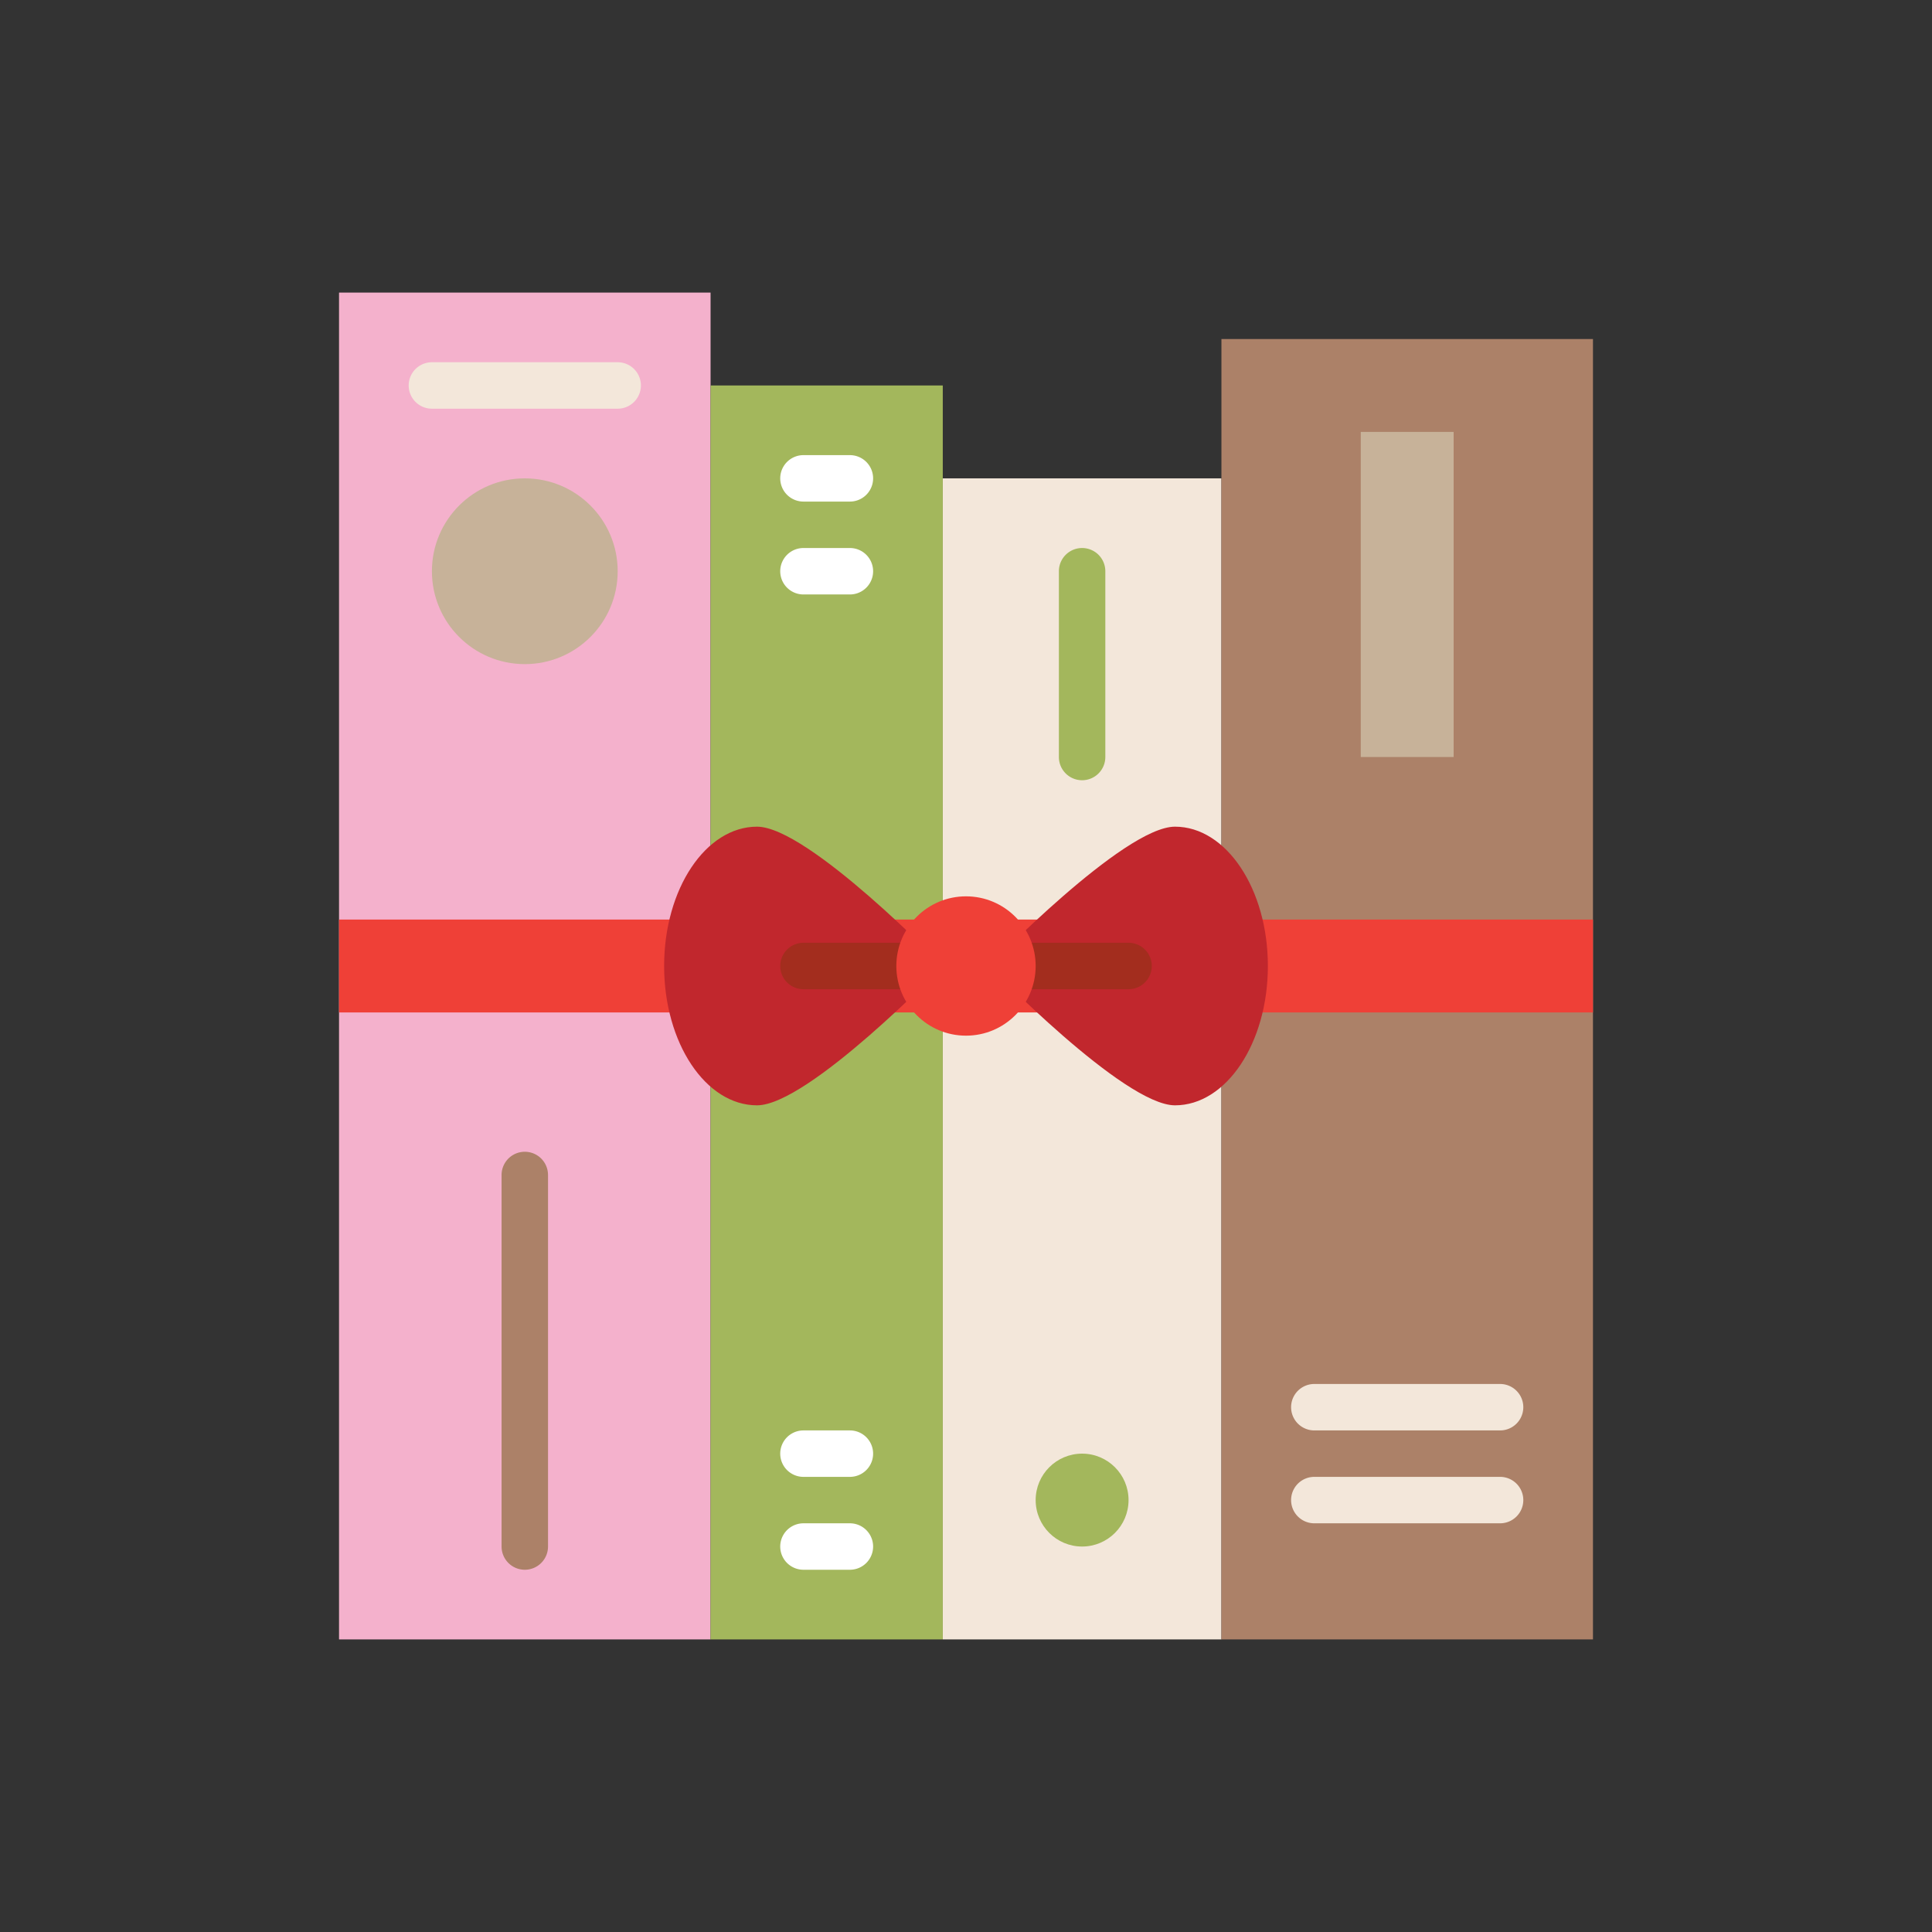 <!DOCTYPE svg PUBLIC "-//W3C//DTD SVG 1.1//EN" "http://www.w3.org/Graphics/SVG/1.1/DTD/svg11.dtd">
<!-- Uploaded to: SVG Repo, www.svgrepo.com, Transformed by: SVG Repo Mixer Tools -->
<svg width="64px" height="64px" viewBox="-9.6 -9.6 83.20 83.20" id="Flat" xmlns="http://www.w3.org/2000/svg" fill="#000000">
<rect x="-9.6" y="-9.6" width="83.20" height="83.20" fill="#333333" stroke="none"/>
<g id="SVGRepo_bgCarrier" stroke-width="0"/>
<g id="SVGRepo_tracerCarrier" stroke-linecap="round" stroke-linejoin="round"/>
<g id="SVGRepo_iconCarrier">
<rect height="58" style="fill:#f4b1cc" width="16" x="5" y="3"/>
<rect height="50" style="fill:#f3e7da" width="12" x="31" y="11"/>
<rect height="56" style="fill:#ac8168" width="16" x="43" y="5"/>
<rect height="54" style="fill:#a3b75c" width="10" x="21" y="7"/>
<rect height="4" style="fill:#ef4037" width="54" x="5" y="30"/>
<rect height="14" style="fill:#c7b299" width="4" x="49" y="9"/>
<path d="M37,24a1,1,0,0,1-1-1V15a1,1,0,0,1,2,0v8A1,1,0,0,1,37,24Z" style="fill:#a3b75c"/>
<path d="M55,52H47a1,1,0,0,1,0-2h8a1,1,0,0,1,0,2Z" style="fill:#f3e7da"/>
<path d="M55,56H47a1,1,0,0,1,0-2h8a1,1,0,0,1,0,2Z" style="fill:#f3e7da"/>
<path d="M27,12H25a1,1,0,0,1,0-2h2a1,1,0,0,1,0,2Z" style="fill:#fff"/>
<path d="M27,16H25a1,1,0,0,1,0-2h2a1,1,0,0,1,0,2Z" style="fill:#fff"/>
<path d="M17,8H9A1,1,0,0,1,9,6h8a1,1,0,0,1,0,2Z" style="fill:#f3e7da"/>
<circle cx="13" cy="15" r="4" style="fill:#c7b299"/>
<path d="M13,58a1,1,0,0,1-1-1V41a1,1,0,0,1,2,0V57A1,1,0,0,1,13,58Z" style="fill:#ac8168"/>
<circle cx="37" cy="55" r="2" style="fill:#a3b75c"/>
<path d="M27,58H25a1,1,0,0,1,0-2h2a1,1,0,0,1,0,2Z" style="fill:#fff"/>
<path d="M27,54H25a1,1,0,0,1,0-2h2a1,1,0,0,1,0,2Z" style="fill:#fff"/>
<path d="M45,32c0-3.314-1.791-6-4-6s-8,6-8,6,5.791,6,8,6S45,35.314,45,32Z" style="fill:#c1272d"/>
<path d="M31,32s-5.791-6-8-6-4,2.686-4,6,1.791,6,4,6S31,32,31,32Z" style="fill:#c1272d"/>
<path d="M39,33H25a1,1,0,0,1,0-2H39a1,1,0,0,1,0,2Z" style="fill:#a32d1e"/>
<circle cx="32" cy="32" r="3" style="fill:#ef4037"/>
</g>
</svg>